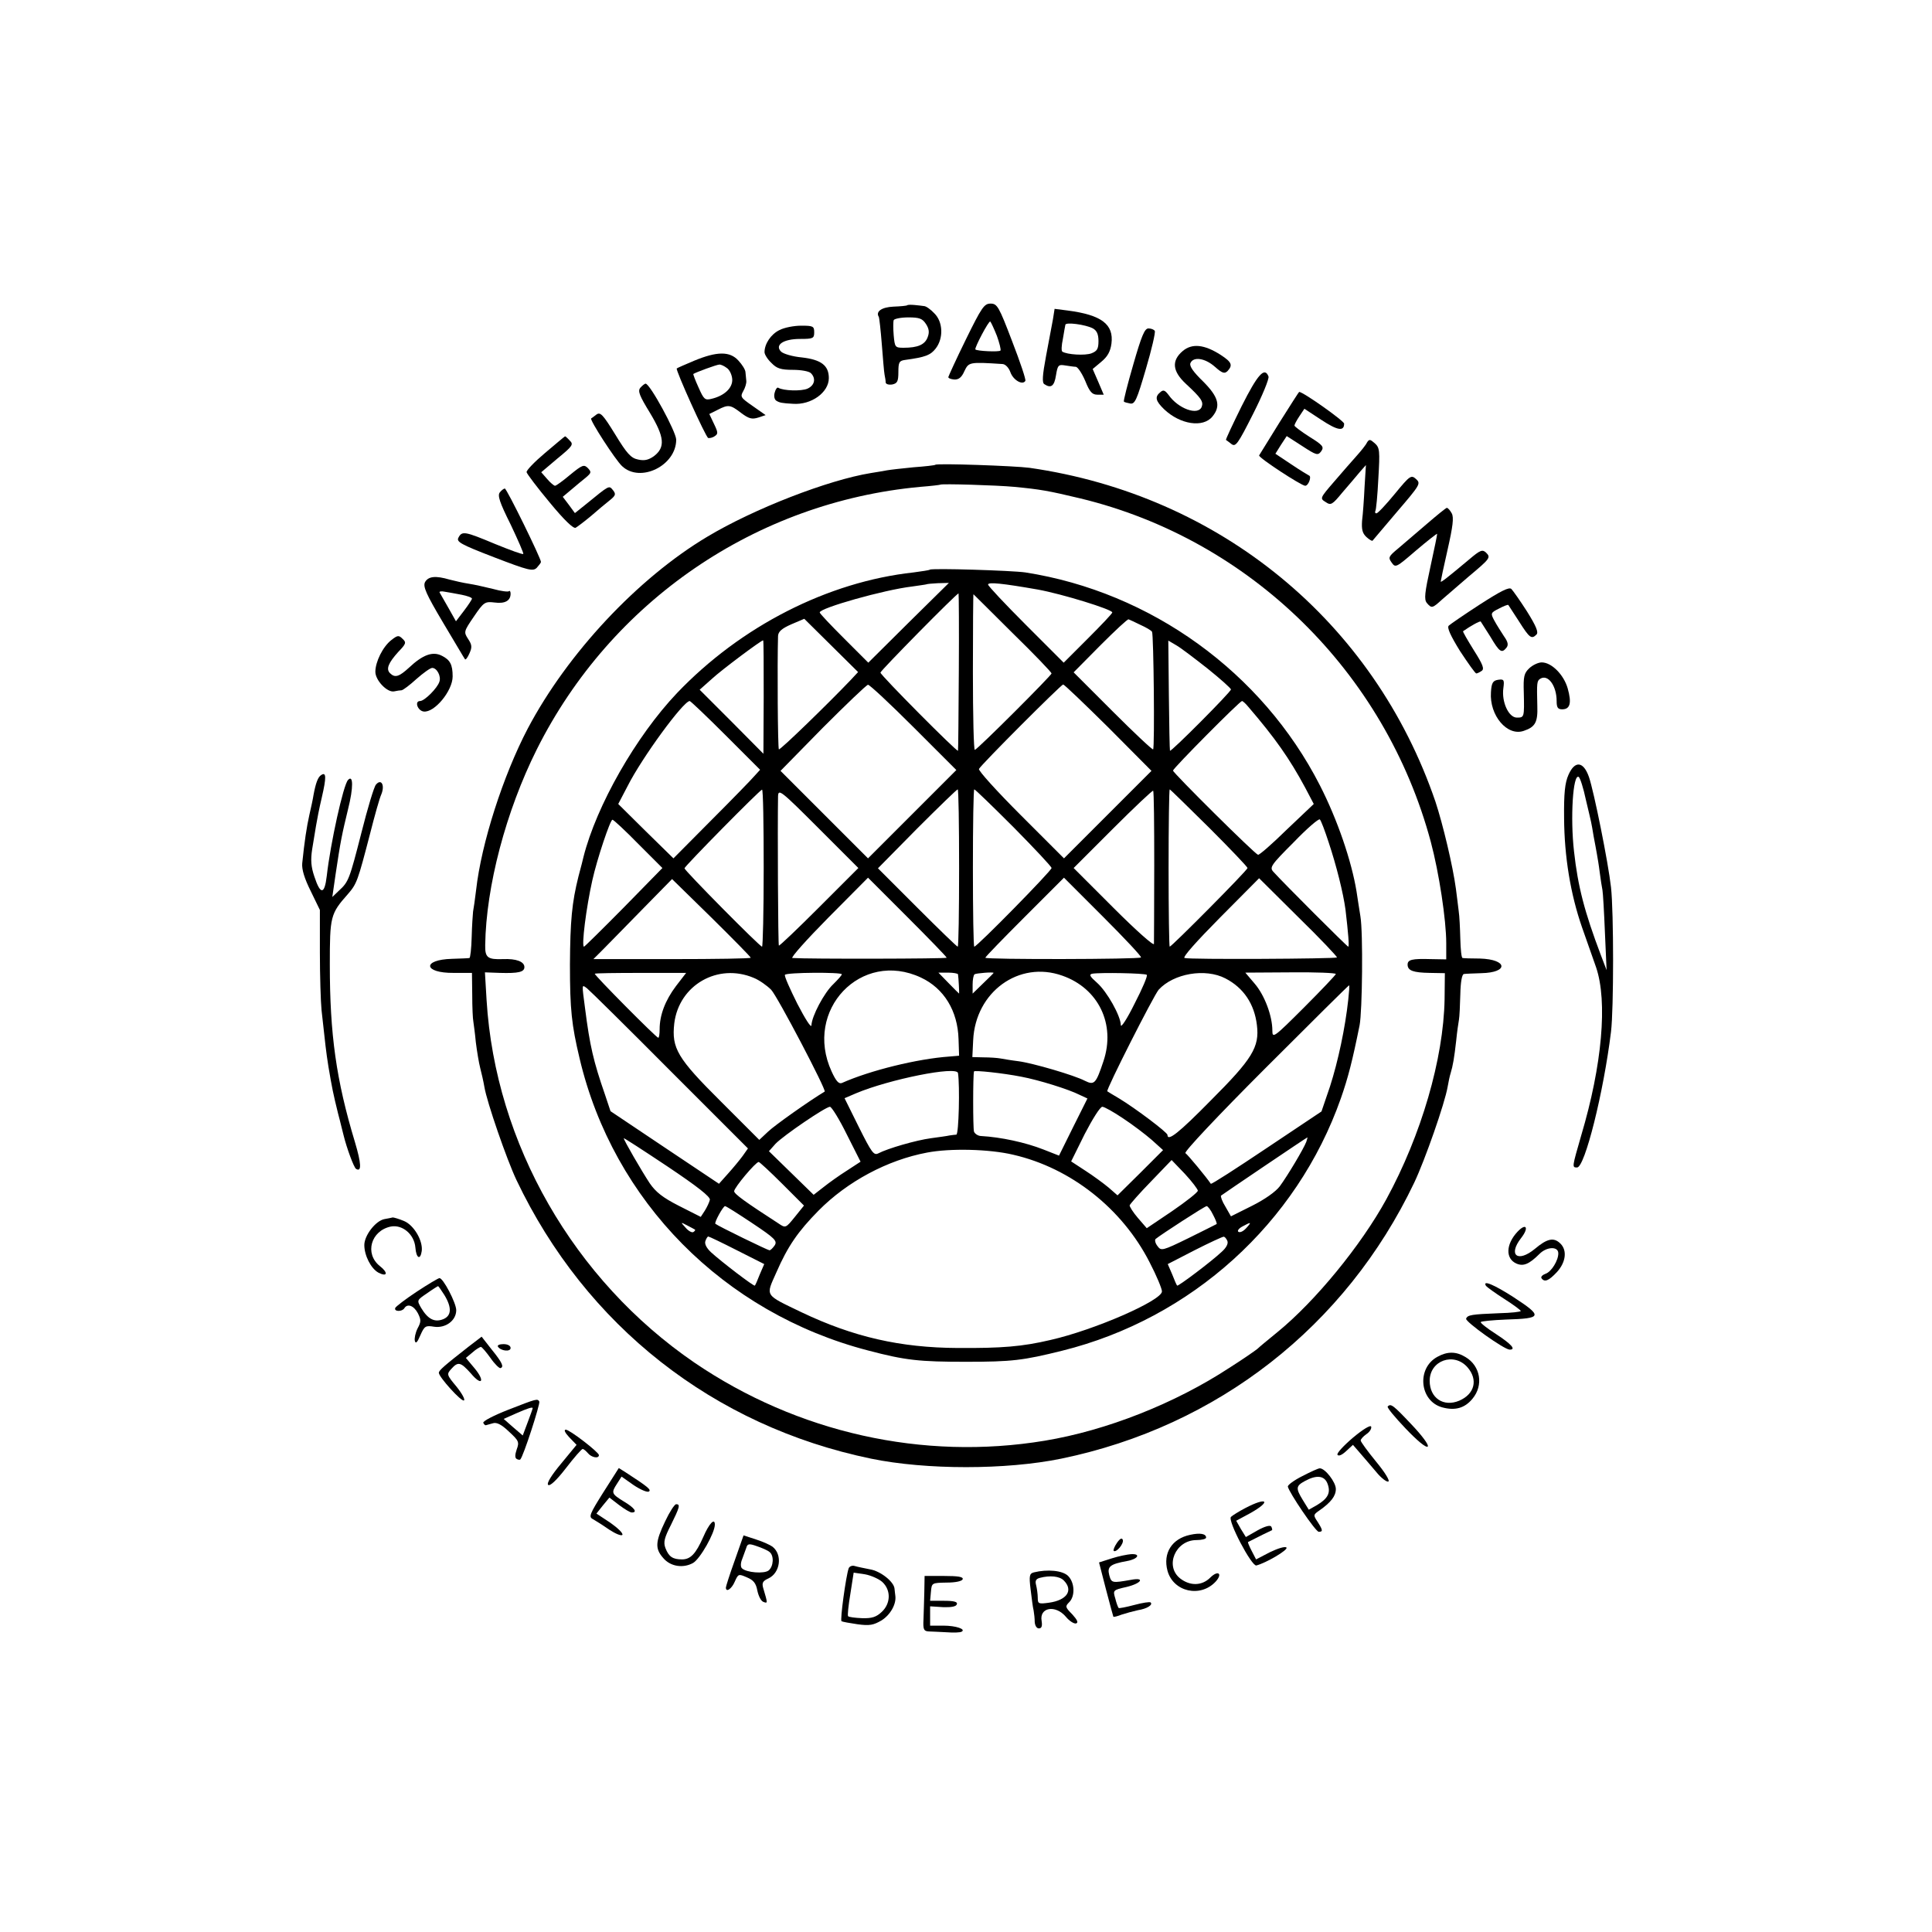 <?xml version="1.0" standalone="no"?>
<!DOCTYPE svg PUBLIC "-//W3C//DTD SVG 20010904//EN"
 "http://www.w3.org/TR/2001/REC-SVG-20010904/DTD/svg10.dtd">
<svg version="1.0" xmlns="http://www.w3.org/2000/svg"
 width="700pt" height="700pt" viewBox="0 0 700 700"
 preserveAspectRatio="xMidYMid meet">
<g transform="translate(0,700) scale(0.1,-0.1)"
fill="#000000" stroke="none">
<path d="M3287 5894 c-2 -2 -24 -4 -50 -5 -43 -2 -65 -18 -53 -37 2 -4 7 -49
11 -100 4 -51 8 -100 10 -110 2 -9 4 -22 4 -28 1 -6 11 -9 24 -7 18 4 22 11
22 45 0 36 3 41 25 44 73 10 91 17 110 41 29 37 27 97 -5 128 -13 14 -30 26
-37 26 -7 1 -23 3 -35 4 -12 1 -24 1 -26 -1z m68 -68 c11 -17 13 -30 6 -48
-10 -27 -36 -38 -87 -38 -31 0 -32 2 -36 45 -2 24 -2 49 0 55 2 5 26 10 53 10
40 0 51 -4 64 -24z"/>
<path d="M3500 5771 c-35 -71 -63 -133 -64 -137 -1 -4 9 -8 21 -9 16 -1 27 7
37 30 16 33 17 34 139 26 10 -1 22 -13 28 -30 10 -28 44 -48 54 -31 3 4 -19
69 -48 144 -48 126 -54 136 -78 136 -23 0 -32 -13 -89 -129z m112 12 c9 -25
15 -49 13 -53 -4 -6 -87 -2 -91 4 -4 5 49 106 54 101 3 -3 14 -27 24 -52z"/>
<path d="M3815 5843 c-4 -21 -15 -81 -25 -133 -13 -70 -15 -97 -6 -102 24 -16
36 -7 42 32 6 37 9 40 33 36 14 -2 32 -5 39 -5 7 -1 22 -23 34 -51 16 -40 25
-50 44 -50 l23 0 -20 47 -20 46 31 26 c23 19 33 37 37 66 9 70 -36 104 -159
120 l-47 6 -6 -38z m145 -33 c14 -8 20 -21 20 -46 0 -28 -5 -36 -25 -44 -23
-9 -89 -5 -106 6 -4 2 -3 23 2 46 4 24 8 47 9 51 0 11 74 1 100 -13z"/>
<path d="M2824 5804 c-31 -15 -54 -50 -54 -80 0 -8 11 -26 25 -39 19 -20 34
-25 78 -25 29 0 58 -5 65 -12 19 -19 14 -44 -12 -56 -22 -10 -88 -8 -106 3 -4
3 -10 -5 -13 -17 -4 -13 -1 -26 6 -30 11 -7 21 -9 60 -11 66 -5 130 41 130 93
0 46 -28 67 -98 75 -33 3 -67 13 -75 21 -24 24 8 46 69 46 47 0 51 2 51 24 0
22 -4 24 -47 24 -27 0 -62 -7 -79 -16z"/>
<path d="M4106 5679 c-21 -72 -36 -132 -34 -134 1 -2 12 -5 23 -7 17 -3 24 13
57 126 21 71 35 132 32 137 -3 5 -13 9 -23 9 -14 0 -25 -27 -55 -131z"/>
<path d="M4285 5728 c-41 -35 -37 -73 11 -118 56 -52 65 -65 58 -84 -13 -33
-85 -7 -120 43 -13 17 -19 20 -30 10 -21 -17 -17 -32 14 -62 58 -55 141 -68
175 -26 31 38 22 71 -34 127 -35 34 -50 55 -46 66 10 25 53 19 89 -13 27 -24
35 -26 46 -15 19 21 15 32 -25 58 -59 38 -104 43 -138 14z"/>
<path d="M2515 5693 c-33 -14 -61 -26 -63 -28 -5 -5 105 -249 114 -252 5 -1
16 1 24 7 12 8 12 13 -3 44 l-17 36 30 15 c39 20 46 19 85 -11 28 -21 39 -24
62 -17 l27 9 -47 33 c-43 30 -46 33 -34 54 7 12 12 29 11 37 -1 8 -2 22 -3 31
0 9 -12 28 -26 43 -31 34 -78 33 -160 -1z m118 -26 c10 -6 19 -25 20 -41 2
-31 -28 -60 -75 -71 -24 -6 -28 -2 -47 41 -12 26 -20 48 -19 49 9 6 85 34 94
34 5 1 18 -5 27 -12z"/>
<path d="M4499 5529 c-33 -67 -59 -122 -57 -123 2 -1 11 -8 20 -15 15 -11 23
0 78 109 34 67 59 128 56 136 -14 36 -39 8 -97 -107z"/>
<path d="M2320 5595 c-10 -12 -3 -29 35 -91 53 -88 56 -125 14 -157 -20 -14
-35 -17 -57 -12 -26 5 -41 22 -83 91 -45 73 -54 82 -68 72 -9 -7 -17 -13 -19
-14 -7 -4 88 -151 112 -173 66 -62 196 2 196 96 0 28 -95 203 -111 203 -3 0
-12 -7 -19 -15z"/>
<path d="M4635 5468 c-38 -61 -71 -115 -73 -118 -3 -8 153 -110 167 -110 12 0
24 34 14 37 -4 2 -34 20 -65 41 l-57 38 20 32 21 32 56 -36 c52 -34 57 -35 69
-19 11 16 6 22 -42 52 -30 19 -55 38 -55 41 0 4 8 19 18 34 l18 27 61 -40 c59
-39 83 -43 83 -14 0 10 -150 116 -163 115 -1 0 -33 -50 -72 -112z"/>
<path d="M1975 5359 c-38 -32 -69 -64 -67 -70 2 -7 39 -56 84 -110 52 -63 86
-96 94 -91 7 4 32 23 56 43 23 20 54 46 68 57 21 17 22 22 11 36 -15 18 -12
19 -98 -51 l-40 -32 -22 30 -22 29 31 26 c17 15 41 34 53 44 20 17 20 20 7 34
-14 14 -20 12 -64 -24 -26 -22 -51 -40 -55 -40 -4 0 -17 11 -29 25 l-21 24 59
50 c55 45 59 51 44 65 -8 9 -16 16 -17 15 -1 0 -33 -27 -72 -60z"/>
<path d="M4953 5397 c-4 -9 -21 -30 -38 -49 -16 -18 -53 -60 -82 -94 -51 -59
-51 -60 -30 -73 19 -13 24 -10 61 35 23 26 51 60 63 74 l22 25 -5 -80 c-2 -44
-6 -99 -9 -122 -2 -31 1 -45 16 -59 10 -9 20 -15 22 -13 2 2 42 50 89 105 84
98 86 102 69 118 -18 16 -22 14 -77 -53 -32 -39 -62 -71 -67 -71 -4 0 -6 3 -4
8 3 4 8 57 11 118 6 101 5 112 -13 128 -17 15 -20 15 -28 3z"/>
<path d="M3389 5316 c-2 -2 -38 -6 -79 -9 -41 -4 -85 -9 -96 -11 -12 -2 -38
-7 -59 -10 -154 -25 -423 -129 -593 -231 -251 -150 -506 -422 -650 -695 -89
-170 -168 -415 -187 -585 -4 -33 -9 -68 -11 -78 -1 -10 -4 -51 -5 -92 -1 -41
-5 -75 -8 -76 -3 -1 -32 -2 -63 -3 -110 -3 -104 -52 6 -51 l66 0 1 -80 c0 -44
2 -87 4 -96 1 -8 6 -42 9 -75 4 -32 11 -75 16 -94 5 -19 12 -50 15 -68 9 -55
81 -263 116 -337 251 -528 714 -892 1285 -1010 199 -41 489 -41 689 0 567 117
1031 480 1279 1000 39 82 111 288 121 347 3 18 8 41 11 50 8 26 13 55 20 117
3 31 8 65 10 76 2 10 4 52 5 92 1 46 6 73 13 74 6 1 34 2 63 3 100 2 96 50 -5
53 -31 0 -60 1 -63 2 -4 1 -7 31 -8 69 -1 37 -3 83 -6 102 -2 19 -7 55 -10 80
-11 82 -47 233 -74 315 -223 653 -781 1111 -1471 1210 -52 7 -335 17 -341 11z
m286 -80 c94 -9 123 -14 240 -42 615 -149 1104 -629 1269 -1244 30 -112 56
-284 56 -367 l0 -59 -57 1 c-67 2 -83 -2 -83 -20 0 -22 21 -29 80 -30 l55 -1
-1 -95 c-4 -215 -84 -491 -211 -724 -92 -168 -258 -370 -394 -481 -33 -27 -66
-54 -73 -61 -7 -6 -53 -38 -102 -69 -197 -129 -445 -227 -669 -264 -441 -73
-896 29 -1269 283 -437 299 -721 793 -753 1313 l-6 101 54 -2 c67 -2 89 3 89
21 0 20 -30 31 -77 29 -56 -2 -66 5 -65 51 3 212 75 485 187 709 269 537 794
896 1389 951 39 3 72 7 73 8 5 4 205 -2 268 -8z"/>
<path d="M3369 4936 c-2 -2 -29 -6 -59 -10 -311 -34 -626 -195 -857 -437 -149
-157 -292 -408 -339 -594 -1 -5 -9 -37 -18 -70 -24 -96 -30 -161 -31 -320 0
-163 6 -218 35 -340 122 -517 522 -922 1045 -1058 136 -36 187 -41 355 -41
167 0 207 5 348 40 468 116 851 462 1010 914 26 74 42 136 68 265 10 51 13
337 3 395 -5 30 -11 71 -14 90 -18 110 -69 260 -133 385 -209 409 -612 700
-1067 771 -48 7 -339 16 -346 10z m-77 -192 l-146 -145 -88 88 c-48 48 -88 90
-88 94 0 16 233 82 335 94 27 4 50 7 52 8 1 1 19 3 41 4 l40 1 -146 -144z
m468 120 c88 -16 270 -72 270 -83 0 -4 -40 -46 -88 -94 l-88 -88 -137 137
c-75 75 -137 141 -137 146 0 10 54 4 180 -18z m-286 -296 c-1 -156 -2 -285 -3
-288 -2 -7 -281 274 -281 283 0 7 276 287 283 287 1 0 2 -127 1 -282z m195
138 c78 -76 141 -142 141 -146 0 -7 -266 -273 -278 -277 -4 -2 -7 125 -7 281
0 157 1 284 2 283 1 -1 65 -64 142 -141z m-587 -170 c-82 -86 -256 -255 -260
-251 -4 3 -6 310 -3 411 1 16 14 27 48 42 l47 20 97 -96 98 -97 -27 -29z
m1050 200 c20 -9 39 -20 42 -25 6 -10 10 -420 4 -426 -2 -3 -68 59 -146 137
l-142 142 97 98 c53 53 99 96 102 94 3 -1 23 -10 43 -20z m-1365 -262 l-1
-205 -115 116 -116 116 45 40 c37 34 178 139 185 139 2 0 2 -93 2 -206z m1609
103 c46 -37 84 -71 84 -75 0 -9 -219 -229 -221 -222 -1 3 -3 94 -4 202 l-2
197 29 -17 c16 -9 67 -48 114 -85z m-1066 -212 l155 -155 -160 -160 -160 -160
-159 159 -158 158 153 156 c85 85 159 156 164 156 6 0 80 -69 165 -154z m706
-1 l156 -157 -158 -158 -159 -159 -157 157 c-86 86 -154 161 -151 167 10 18
297 305 305 306 4 0 77 -70 164 -156z m-1386 -29 l124 -124 -20 -22 c-10 -12
-81 -85 -157 -161 l-137 -138 -100 98 -100 99 34 65 c52 103 202 308 225 308
3 0 62 -56 131 -125z m1892 105 c98 -114 150 -188 207 -294 l31 -59 -98 -93
c-53 -52 -100 -93 -104 -91 -12 3 -308 297 -308 305 0 8 242 252 250 252 3 0
13 -9 22 -20z m-1755 -585 c0 -157 -3 -285 -6 -285 -8 0 -281 276 -281 284 0
7 273 284 281 285 4 1 6 -127 6 -284z m201 -142 c-78 -78 -144 -141 -146 -139
-3 3 -5 426 -3 541 1 28 10 21 146 -115 l145 -145 -142 -142z m507 142 c0
-157 -2 -285 -5 -285 -3 0 -69 64 -147 142 l-142 142 141 143 c79 79 145 143
148 143 3 0 5 -128 5 -285z m198 147 c75 -76 137 -142 137 -147 0 -10 -270
-285 -280 -285 -3 0 -5 128 -5 285 0 157 2 285 5 285 3 0 67 -62 143 -138z
m509 -139 c0 -147 -1 -275 -1 -283 -1 -8 -66 50 -146 130 l-145 145 142 142
c78 78 144 140 146 138 3 -2 4 -125 4 -272z m199 138 c76 -76 139 -142 139
-146 0 -8 -275 -285 -282 -285 -2 0 -4 128 -4 285 0 157 2 285 4 285 2 0 66
-63 143 -139z m433 -53 c28 -84 53 -184 61 -244 10 -85 14 -134 10 -134 -4 0
-235 231 -271 271 -15 16 -10 24 73 107 48 50 91 87 95 83 4 -3 18 -40 32 -83z
m-2501 -6 l87 -87 -140 -143 c-77 -78 -142 -142 -144 -142 -10 0 8 142 30 240
17 77 65 220 73 220 4 0 46 -39 94 -88z m407 -412 c0 -3 -128 -5 -285 -5
l-285 0 37 37 c21 21 85 87 143 146 l105 107 143 -140 c78 -77 142 -142 142
-145z m710 0 c0 -4 -504 -5 -559 -1 -7 1 51 66 130 146 l144 145 143 -143 c78
-78 142 -144 142 -147z m704 1 c-6 -7 -564 -8 -564 -1 0 3 64 69 142 147 l143
143 142 -142 c78 -78 140 -144 137 -147z m710 0 c-5 -5 -535 -8 -552 -2 -9 2
43 60 128 146 l142 143 143 -142 c79 -77 141 -143 139 -145z m-1507 -73 c83
-39 133 -120 136 -223 l2 -60 -35 -3 c-115 -8 -287 -50 -390 -96 -11 -4 -21 7
-37 42 -102 222 107 442 324 340z m-888 -31 c-39 -52 -59 -105 -59 -156 0 -17
-2 -31 -5 -31 -7 0 -233 228 -230 232 2 2 77 3 167 3 l164 0 -37 -48z m282 30
c20 -8 48 -28 63 -43 23 -24 201 -364 194 -369 -55 -33 -181 -122 -205 -145
l-32 -30 -139 139 c-158 157 -179 193 -169 283 17 139 158 220 288 165z m319
13 c0 -4 -14 -19 -31 -36 -33 -31 -78 -116 -79 -149 -1 -11 -23 24 -51 78 -27
54 -48 101 -45 105 5 9 206 10 206 2z m421 0 c2 -11 5 -70 4 -70 0 0 -18 17
-38 38 l-37 38 35 0 c19 0 35 -3 36 -6z m129 5 c0 -1 -17 -18 -38 -38 l-38
-37 0 33 c0 17 3 34 7 37 6 4 69 9 69 5z m249 -10 c131 -46 194 -176 149 -310
-27 -81 -33 -88 -67 -71 -38 20 -188 64 -241 71 -25 3 -54 8 -65 10 -11 2 -38
4 -61 4 l-41 1 3 61 c8 175 166 290 323 234z m306 3 c4 -3 -16 -50 -44 -104
-27 -55 -50 -90 -50 -78 -1 34 -50 121 -86 153 -26 23 -30 30 -18 33 28 5 192
2 198 -4z m285 -13 c66 -34 105 -93 114 -169 10 -80 -17 -123 -167 -273 -117
-119 -157 -150 -157 -125 0 9 -117 97 -175 132 -22 13 -42 25 -43 26 -6 4 168
347 186 368 54 59 169 79 242 41z m400 16 c0 -3 -52 -58 -115 -121 -110 -110
-115 -113 -115 -84 0 53 -28 128 -64 170 l-34 40 164 1 c90 1 164 -2 164 -6z
m-2413 -349 l283 -283 -19 -27 c-11 -15 -35 -44 -53 -64 l-33 -37 -196 131
-197 132 -20 60 c-42 121 -55 178 -72 311 -12 92 -13 89 7 74 10 -8 145 -141
300 -297z m2458 256 c-11 -102 -37 -224 -66 -314 l-31 -91 -199 -133 c-109
-73 -200 -132 -202 -129 -16 24 -84 106 -92 111 -6 4 116 134 290 308 165 165
301 300 303 300 2 0 0 -24 -3 -52z m-1414 -266 c7 -45 3 -222 -6 -223 -5 0
-17 -2 -25 -3 -8 -2 -38 -6 -67 -10 -53 -7 -157 -37 -191 -55 -16 -8 -24 3
-70 95 l-52 105 42 18 c119 50 365 100 369 73z m229 -13 c64 -12 173 -46 212
-66 l28 -13 -52 -104 -51 -103 -56 22 c-66 26 -155 45 -226 49 -11 0 -23 8
-26 16 -4 12 -4 204 0 218 1 5 105 -6 171 -19z m-632 -209 l50 -99 -49 -32
c-27 -17 -65 -44 -85 -60 l-36 -28 -81 79 -81 79 24 27 c29 30 180 133 197
134 6 0 34 -45 61 -100z m1001 58 c35 -23 81 -58 104 -78 l41 -37 -82 -82 -83
-82 -32 28 c-18 15 -56 43 -84 61 l-52 34 49 99 c28 54 56 99 64 99 7 0 41
-19 75 -42z m-1497 -295 c-2 -9 -10 -26 -18 -39 l-15 -23 -79 40 c-59 30 -84
50 -106 82 -29 44 -94 156 -94 163 0 2 71 -44 158 -102 109 -73 156 -110 154
-121z m2161 210 c-10 -26 -68 -123 -96 -161 -15 -20 -55 -48 -101 -71 l-76
-38 -20 35 c-12 19 -18 37 -16 40 6 5 309 210 313 211 1 1 -1 -7 -4 -16z
m-1061 -47 c208 -48 394 -195 493 -389 25 -48 45 -96 45 -106 0 -33 -245 -140
-404 -176 -102 -24 -176 -30 -336 -29 -208 1 -378 40 -565 129 -137 66 -131
57 -92 145 41 94 78 148 153 224 104 105 249 183 393 210 83 16 225 13 313 -8z
m668 -130 c0 -6 -42 -39 -93 -74 l-92 -62 -32 37 c-18 21 -31 42 -30 46 2 5
36 44 77 86 l75 78 48 -50 c26 -28 47 -56 47 -61z m-1506 25 l79 -79 -33 -41
c-33 -41 -34 -41 -59 -24 -119 77 -161 107 -161 117 0 13 78 106 89 106 3 0
42 -36 85 -79z m-108 -143 c81 -54 91 -64 81 -80 -7 -10 -15 -18 -19 -18 -6 0
-185 87 -196 96 -5 4 28 64 35 64 4 0 48 -28 99 -62z m1669 31 c9 -17 15 -32
13 -34 -2 -1 -47 -24 -102 -51 -94 -46 -99 -47 -112 -29 -8 10 -11 22 -7 26
18 15 178 119 185 119 4 0 15 -14 23 -31z m-1877 -54 c2 -2 -1 -6 -6 -9 -5 -3
-18 4 -28 16 -19 21 -19 21 6 8 14 -7 26 -14 28 -15z m1997 5 c-10 -11 -22
-17 -28 -13 -5 3 1 12 14 19 33 18 35 17 14 -6z m-1845 -80 l99 -50 -16 -37
c-8 -21 -16 -39 -18 -41 -3 -4 -122 87 -159 121 -17 16 -24 31 -20 41 3 9 8
16 10 16 3 0 49 -22 104 -50z m1777 34 c4 -10 -4 -25 -21 -40 -36 -34 -158
-126 -161 -122 -2 2 -10 20 -18 41 l-16 37 97 50 c53 27 101 49 105 49 4 1 10
-6 14 -15z"/>
<path d="M1811 5216 c-9 -11 -1 -36 39 -116 27 -57 48 -105 46 -107 -2 -3 -48
14 -102 36 -110 46 -120 48 -133 23 -8 -15 7 -24 129 -71 125 -48 141 -52 155
-38 8 9 15 18 15 21 0 13 -124 266 -131 266 -3 0 -12 -6 -18 -14z"/>
<path d="M5170 5102 c-36 -31 -83 -71 -104 -89 -35 -29 -37 -33 -24 -51 14
-20 16 -19 88 43 41 35 76 62 77 61 1 -1 -10 -54 -24 -118 -21 -96 -24 -120
-13 -133 17 -20 20 -19 55 13 17 15 60 52 95 82 80 67 82 70 64 88 -13 12 -21
9 -61 -25 -79 -66 -103 -85 -103 -80 0 2 11 55 25 116 19 84 23 116 15 131 -6
11 -14 20 -18 20 -4 -1 -36 -27 -72 -58z"/>
<path d="M1540 4891 c-8 -16 3 -42 66 -148 42 -70 77 -130 79 -132 3 -2 10 8
16 22 10 22 9 31 -5 52 -16 25 -16 27 21 81 36 53 40 55 75 51 37 -5 58 6 58
32 0 8 -3 12 -6 9 -3 -3 -29 0 -57 8 -29 7 -68 16 -88 19 -20 3 -51 10 -70 15
-51 15 -77 12 -89 -9z m133 -46 c20 -4 37 -10 37 -14 0 -3 -13 -23 -29 -44
l-29 -38 -27 48 c-15 26 -30 52 -32 56 -3 4 6 6 19 3 13 -2 40 -7 61 -11z"/>
<path d="M5362 4810 c-57 -37 -108 -72 -113 -77 -7 -7 7 -37 41 -92 29 -44 55
-81 59 -81 3 0 12 4 19 9 11 7 5 23 -28 75 -23 37 -41 68 -39 69 27 19 61 38
64 35 1 -2 17 -27 35 -55 33 -56 41 -61 58 -40 8 10 6 21 -9 42 -11 17 -27 42
-35 57 -14 26 -13 28 17 43 17 9 32 15 34 13 1 -2 19 -29 39 -60 38 -60 45
-65 63 -47 8 8 -1 30 -34 83 -25 39 -51 76 -57 82 -8 8 -38 -7 -114 -56z"/>
<path d="M1418 4681 c-31 -24 -58 -79 -58 -115 0 -31 43 -76 68 -71 9 2 22 4
27 4 6 1 30 19 54 41 25 22 50 40 57 40 17 0 33 -30 26 -50 -7 -23 -54 -70
-70 -70 -21 0 -9 -35 13 -38 39 -5 105 75 105 127 0 43 -9 60 -39 75 -33 17
-69 4 -119 -43 -36 -33 -51 -38 -69 -20 -15 15 -6 37 30 77 28 29 30 34 16 47
-14 14 -18 14 -41 -4z"/>
<path d="M5541 4579 c-19 -18 -22 -30 -20 -88 2 -90 2 -91 -25 -91 -30 0 -56
57 -49 107 4 30 2 33 -19 30 -19 -3 -24 -11 -26 -45 -6 -84 59 -161 119 -140
42 14 51 32 49 90 -2 84 -2 91 11 99 28 17 59 -26 59 -81 0 -23 4 -30 20 -30
29 0 35 23 20 76 -14 49 -58 94 -94 94 -12 0 -32 -9 -45 -21z"/>
<path d="M5683 4193 c-13 -29 -17 -67 -16 -158 1 -139 23 -274 65 -395 17 -47
39 -112 51 -145 42 -124 22 -354 -54 -609 -33 -115 -34 -116 -15 -116 28 0 96
271 123 492 10 82 10 433 0 523 -10 90 -62 348 -80 400 -20 57 -51 60 -74 8z
m63 -91 c22 -93 19 -78 28 -132 5 -25 10 -54 12 -65 2 -11 7 -40 10 -65 3 -25
8 -54 10 -65 2 -11 6 -81 9 -155 l6 -135 -21 55 c-59 156 -83 248 -97 375 -14
121 -4 283 17 270 5 -3 17 -40 26 -83z"/>
<path d="M1164 4192 c-12 -7 -20 -29 -28 -72 -2 -14 -9 -46 -15 -72 -10 -44
-18 -98 -26 -176 -2 -22 8 -55 31 -101 l33 -68 0 -154 c0 -85 3 -179 6 -209
14 -127 16 -148 25 -205 13 -77 17 -97 35 -170 9 -33 17 -69 20 -79 11 -45 37
-116 45 -121 21 -13 19 20 -4 97 -68 225 -91 390 -91 643 0 174 2 184 65 255
33 38 36 47 81 220 16 63 34 128 41 143 13 33 -1 57 -20 34 -7 -8 -30 -85 -52
-172 -44 -172 -47 -180 -82 -212 l-24 -23 12 83 c18 121 23 144 45 235 20 79
19 127 0 106 -17 -17 -64 -231 -77 -347 -8 -69 -23 -70 -45 -3 -12 35 -14 60
-8 99 5 29 11 67 14 85 3 19 12 65 21 103 17 73 16 93 -2 81z"/>
<path d="M1393 2583 c-32 -6 -73 -59 -73 -94 0 -38 24 -85 51 -100 33 -17 36
0 5 24 -56 45 -32 128 40 143 42 8 85 -28 89 -76 3 -39 18 -47 23 -13 5 37
-28 94 -64 109 -19 8 -37 13 -41 13 -4 -1 -18 -4 -30 -6z"/>
<path d="M5498 2537 c-42 -45 -44 -97 -4 -115 25 -11 46 -3 84 35 26 26 67 28
68 3 1 -26 -25 -68 -46 -75 -11 -4 -18 -11 -15 -16 11 -16 26 -10 56 22 32 35
38 78 13 103 -24 24 -48 19 -93 -19 -62 -51 -98 -23 -50 39 30 38 19 57 -13
23z"/>
<path d="M1510 2320 c-41 -27 -76 -54 -78 -59 -5 -14 25 -14 33 -1 11 18 34
10 49 -18 12 -24 12 -31 -1 -55 -8 -16 -12 -36 -10 -45 3 -12 9 -6 20 20 15
34 19 36 50 31 41 -6 80 22 80 60 0 26 -48 118 -61 116 -4 0 -41 -22 -82 -49z
m100 -12 c28 -46 26 -76 -5 -88 -31 -12 -55 1 -79 41 -16 28 -16 28 21 53 21
15 39 26 40 26 2 0 12 -15 23 -32z"/>
<path d="M5384 2341 c3 -4 33 -26 66 -47 33 -21 60 -41 60 -44 0 -3 -35 -7
-78 -8 -100 -4 -115 -6 -120 -20 -3 -11 138 -112 158 -112 24 0 6 20 -49 56
-33 21 -58 41 -56 44 2 3 43 7 91 9 132 4 135 11 28 81 -70 45 -114 64 -100
41z"/>
<path d="M1698 2121 c-88 -69 -108 -86 -108 -95 0 -15 82 -106 91 -100 5 3 -7
25 -27 50 -36 43 -36 45 -19 64 25 28 34 25 71 -16 40 -48 53 -29 13 19 l-31
37 24 20 c12 11 26 19 30 20 4 0 19 -18 35 -40 15 -22 32 -38 36 -37 14 4 7
20 -32 68 l-36 46 -47 -36z"/>
<path d="M1804 2121 c10 -16 46 -20 46 -5 0 8 -10 14 -26 14 -14 0 -23 -4 -20
-9z"/>
<path d="M5208 2084 c-76 -41 -65 -160 17 -183 47 -13 82 -3 110 31 41 49 29
119 -25 151 -34 21 -66 21 -102 1z m109 -38 c39 -45 26 -97 -30 -121 -57 -24
-107 10 -107 72 0 74 88 105 137 49z"/>
<path d="M1841 1892 c-51 -20 -92 -41 -90 -47 2 -5 6 -9 9 -9 3 1 14 4 25 7
14 5 32 -4 59 -30 36 -33 38 -38 28 -65 -6 -18 -7 -30 0 -34 5 -3 11 -4 13 -2
11 10 73 202 69 210 -7 11 -8 11 -113 -30z m89 6 c0 -2 -8 -25 -18 -51 l-18
-48 -35 30 -34 30 45 20 c43 19 60 24 60 19z"/>
<path d="M5028 1904 c-4 -3 26 -39 65 -80 41 -43 74 -71 80 -65 5 5 -20 39
-59 80 -66 70 -75 77 -86 65z"/>
<path d="M4902 1791 c-34 -29 -60 -57 -56 -62 4 -6 16 -1 31 13 l25 23 26 -30
c15 -17 41 -48 59 -69 17 -21 37 -36 43 -34 7 2 -11 32 -44 72 -31 38 -56 72
-56 77 0 4 9 15 21 23 12 8 19 20 17 27 -2 7 -29 -9 -66 -40z"/>
<path d="M2062 1793 l27 -28 -56 -68 c-35 -42 -53 -71 -47 -77 6 -6 30 16 64
60 30 39 57 70 61 70 4 0 12 -7 19 -15 13 -16 40 -21 40 -7 -1 11 -106 92
-120 92 -8 0 -3 -11 12 -27z"/>
<path d="M2186 1593 c-49 -78 -54 -89 -38 -97 9 -5 36 -22 59 -38 23 -15 44
-24 48 -19 3 6 -17 25 -44 44 l-50 33 23 29 24 29 35 -27 c20 -15 40 -27 46
-27 22 0 10 17 -29 40 -45 28 -46 31 -24 65 l16 25 44 -31 c24 -16 49 -27 55
-23 10 6 -5 18 -82 68 l-27 17 -56 -88z"/>
<path d="M4719 1652 c-30 -15 -53 -32 -53 -38 4 -21 100 -163 112 -164 16 0
15 6 -4 36 -16 24 -16 26 6 41 43 30 60 53 60 78 0 25 -39 75 -58 75 -6 0 -34
-13 -63 -28z m91 -28 c12 -32 2 -53 -38 -77 l-30 -17 -21 34 c-27 44 -26 52 7
70 42 23 71 20 82 -10z"/>
<path d="M4512 1536 c-23 -12 -47 -27 -52 -32 -13 -13 75 -180 92 -176 35 9
117 57 109 65 -5 5 -31 -3 -60 -17 l-50 -26 -16 31 c-9 17 -15 32 -13 32 35
18 84 42 87 43 1 2 0 7 -3 13 -4 6 -23 1 -50 -14 l-42 -24 -18 29 -17 30 50
27 c79 44 63 61 -17 19z"/>
<path d="M2410 1488 c-36 -75 -37 -99 -7 -133 26 -31 72 -38 108 -18 26 15 79
109 79 139 0 26 -21 4 -42 -45 -27 -61 -46 -81 -77 -81 -34 0 -48 10 -60 41
-8 21 -4 37 20 84 31 63 35 75 19 75 -6 0 -24 -28 -40 -62z"/>
<path d="M4312 1439 c-66 -14 -99 -66 -82 -130 21 -77 120 -99 175 -39 26 29
8 42 -20 14 -30 -30 -73 -31 -109 -3 -57 45 -17 139 59 139 19 0 35 4 35 9 0
14 -22 18 -58 10z"/>
<path d="M2662 1346 c-18 -50 -32 -94 -32 -98 0 -19 21 -5 32 21 13 29 14 29
44 16 24 -10 33 -21 38 -48 4 -19 13 -38 22 -41 16 -6 16 -6 -1 51 -5 18 -1
25 19 34 43 20 52 86 15 115 -8 6 -34 18 -59 26 l-46 15 -32 -91z m126 31 c17
-13 15 -52 -3 -67 -16 -13 -81 -8 -97 8 -5 5 -5 19 1 33 5 13 12 32 15 41 4
15 10 16 38 6 18 -6 39 -15 46 -21z"/>
<path d="M4047 1410 c-9 -13 -14 -26 -12 -29 9 -8 38 26 33 40 -3 8 -10 5 -21
-11z"/>
<path d="M4029 1354 l-47 -15 25 -97 c14 -53 26 -98 27 -100 2 -1 15 2 30 8
15 5 41 12 59 16 32 5 55 19 46 28 -3 3 -29 -1 -59 -9 -30 -8 -56 -13 -57 -11
-2 2 -8 17 -12 34 -9 30 -9 31 40 42 55 13 69 36 17 26 -69 -12 -71 -12 -79
17 -8 31 3 40 64 51 40 7 52 27 15 25 -13 -1 -44 -7 -69 -15z"/>
<path d="M3075 1318 c-10 -28 -32 -189 -26 -192 3 -2 30 -7 58 -11 44 -6 58
-3 87 14 32 20 54 59 50 89 -1 6 -2 18 -3 26 -2 25 -51 64 -89 70 -20 4 -45 9
-55 12 -9 3 -19 -1 -22 -8z m122 -50 c32 -30 30 -78 -2 -108 -20 -19 -36 -24
-71 -23 -26 1 -48 4 -51 7 -3 2 1 39 8 81 l12 77 41 -6 c22 -4 51 -17 63 -28z"/>
<path d="M3746 1303 c-16 -4 -18 -12 -12 -61 4 -32 8 -66 11 -77 2 -11 4 -30
4 -42 1 -13 7 -23 15 -23 10 0 13 8 10 27 -9 49 50 60 88 15 13 -16 30 -26 37
-24 9 3 4 13 -14 33 -26 26 -26 29 -11 44 22 22 20 71 -4 95 -20 20 -75 25
-124 13z m108 -29 c36 -36 12 -72 -54 -81 -37 -5 -40 -4 -40 18 0 13 -3 34 -6
46 -4 15 -1 22 13 26 38 10 72 6 87 -9z"/>
<path d="M3349 1233 c-1 -32 -2 -77 -3 -100 -2 -37 1 -43 19 -44 11 0 40 -2
65 -3 25 -2 49 -1 54 2 17 9 -20 22 -66 22 l-48 0 0 35 0 35 47 -3 c30 -1 48
2 50 11 3 8 -10 12 -46 12 l-51 0 3 33 c3 32 3 32 57 33 32 0 55 5 58 12 3 9
-17 12 -67 12 l-71 0 -1 -57z"/>
</g>
</svg>
